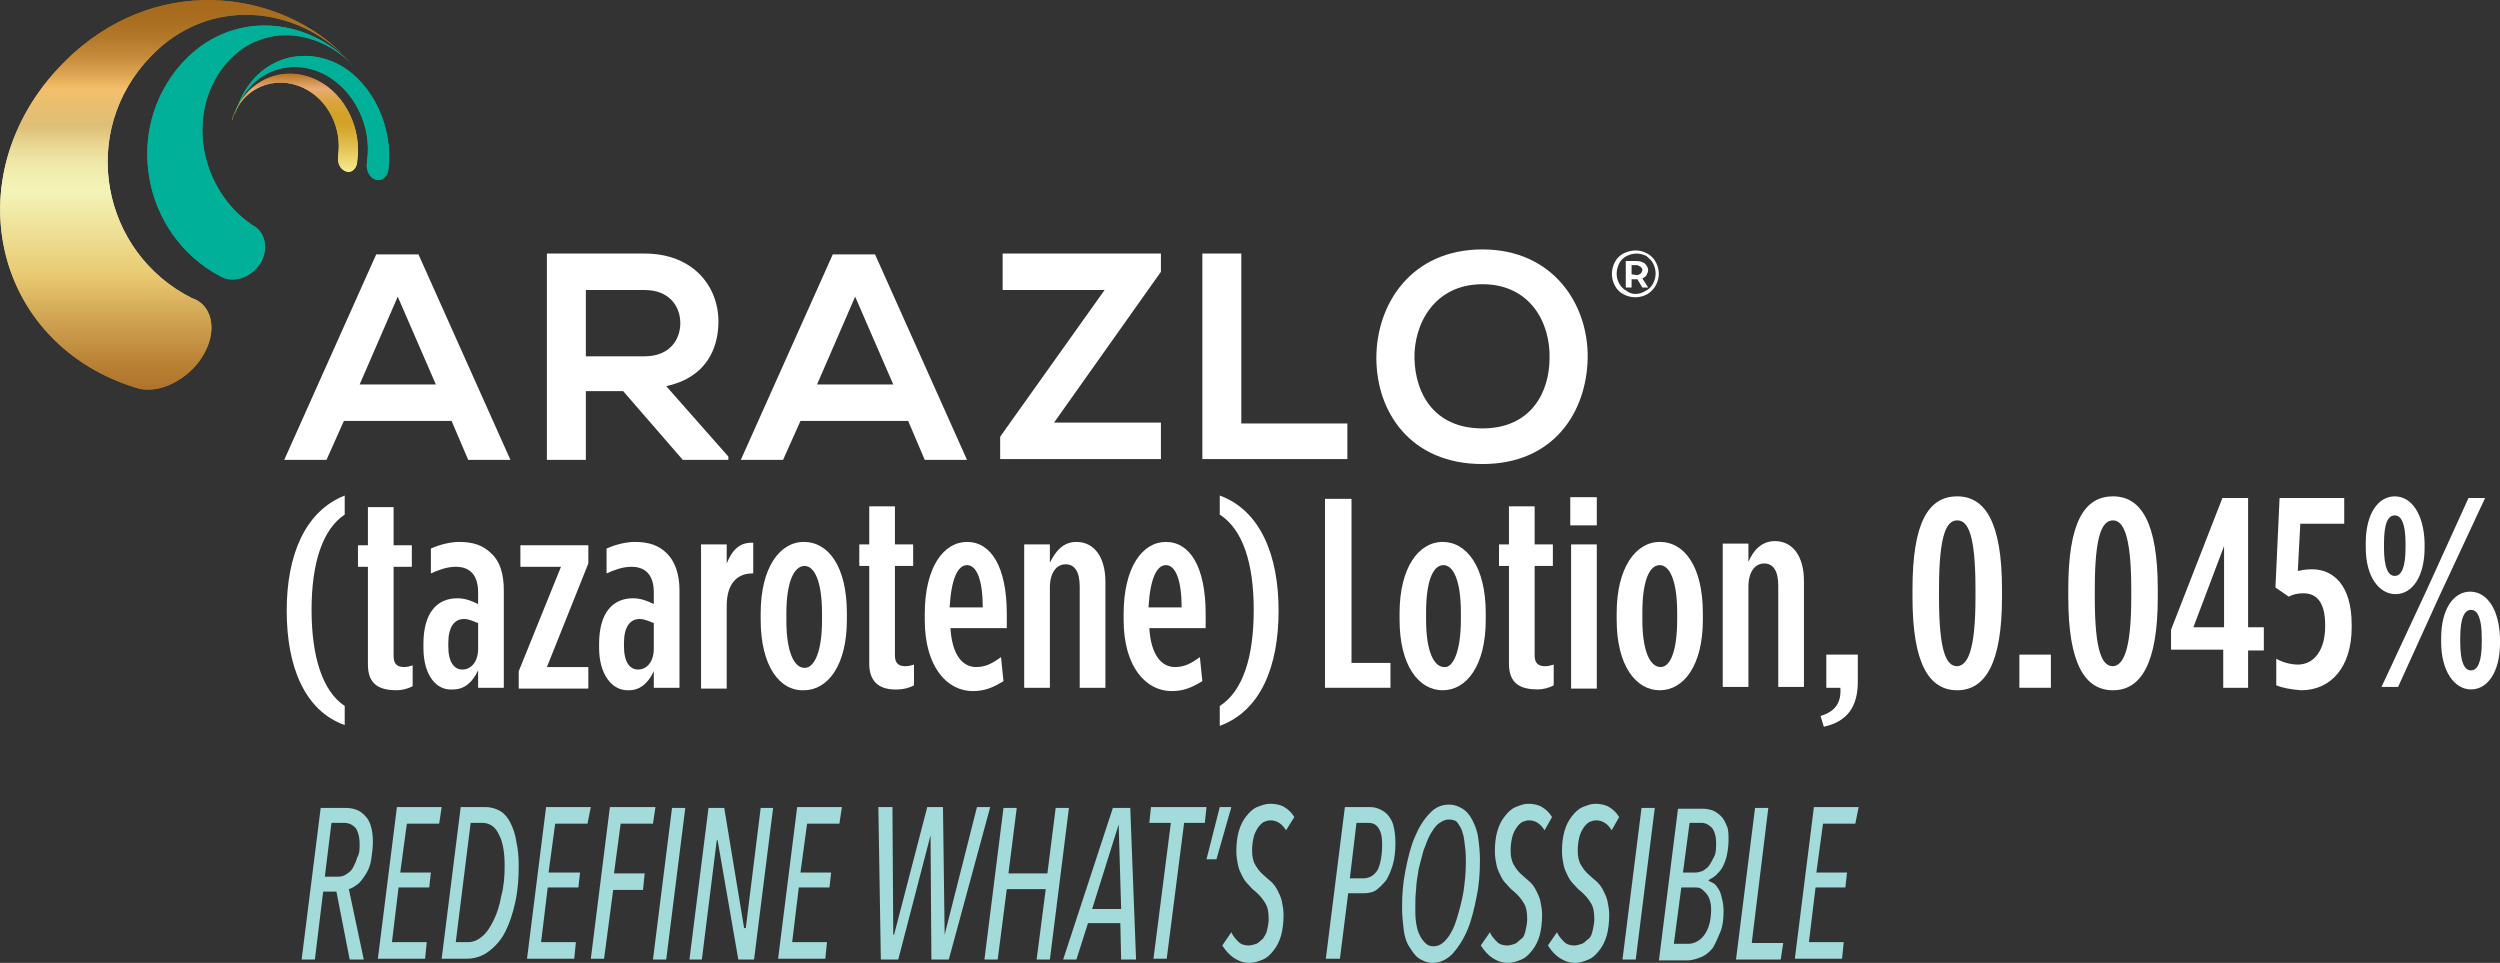 <?xml version="1.0" encoding="utf-8"?>
<!-- Generator: Adobe Illustrator 24.3.0, SVG Export Plug-In . SVG Version: 6.00 Build 0)  -->
<svg version="1.1" id="Layer_1" xmlns="http://www.w3.org/2000/svg" xmlns:xlink="http://www.w3.org/1999/xlink" x="0px" y="0px"
	 viewBox="0 0 301.7 116.2" style="enable-background:new 0 0 301.7 116.2;" xml:space="preserve">
<rect x="0" y="0" width="301.7" height="116.2" fill="#333333" stroke="none"/>
<style type="text/css">
	.st0{fill:#FFFFFF;}
	.st1{fill:url(#SVGID_1_);}
	.st2{fill:#00B098;}
	.st3{fill:url(#SVGID_2_);}
	.st4{fill:url(#SVGID_3_);}
	.st5{fill:url(#SVGID_4_);}
	.st6{fill:#A3DADA;}
</style>
<g id="Layer_1_1_">
</g>
<g id="Layer_2_1_">
</g>
<g id="Layer_3">
	<g>
		<path class="st0" d="M34.6,73.7c0-6.7,2.2-12,7-13.9v2.3c-2.7,1.8-4,5.9-4,11.5c0,5.6,1.3,9.8,4,11.6v2.3
			C36.8,85.8,34.6,80.5,34.6,73.7z"/>
		<path class="st0" d="M44.4,80.2l0-11.8h-1.2v-2.6h1.2v-4.6h3.1v4.6h2.2v2.6h-2.2l0,10.8c0,1,0.5,1.3,1.3,1.3c0.3,0,0.7-0.1,1-0.2
			v2.5c-0.5,0.3-1.3,0.5-1.9,0.5C45.9,83.3,44.4,82.7,44.4,80.2z"/>
		<path class="st0" d="M51.1,78.2v-0.5c0-3.7,1.6-5.5,4.1-5.5c0.9,0,1.7,0.3,2.5,0.7v-1.4c0-2-0.9-3.1-2.7-3.1c-1.1,0-2.1,0.4-3,0.8
			v-3c1.1-0.5,2.4-0.8,3.4-0.8c1.7,0,2.9,0.4,3.9,1.4c1,0.9,1.5,2.4,1.5,4.4l0,11.8h-3.1v-2.1c-0.7,1.5-1.7,2.3-3,2.3
			C52.6,83.4,51.1,81.4,51.1,78.2z M57.7,78.3v-3.1c-0.5-0.2-1.1-0.5-1.7-0.5c-1.2,0-1.9,1-1.9,2.9V78c0,1.9,0.7,2.8,1.7,2.8
			C56.9,80.8,57.7,79.8,57.7,78.3z"/>
		<path class="st0" d="M62.6,81l5.1-12.6h-4.9v-2.6l8.2,0v2.2L66,80.5H71v2.6l-8.4,0L62.6,81z"/>
		<path class="st0" d="M72.3,78.2v-0.5c0-3.7,1.6-5.5,4.1-5.5c0.9,0,1.7,0.3,2.5,0.7v-1.4c0-2-0.9-3.1-2.7-3.1c-1.1,0-2.1,0.4-3,0.8
			v-3c1.1-0.5,2.4-0.8,3.4-0.8c1.7,0,2.9,0.4,3.9,1.4c0.9,0.9,1.5,2.4,1.5,4.4v11.8h-3.1V81c-0.7,1.5-1.7,2.3-3,2.3
			C73.8,83.4,72.3,81.3,72.3,78.2z M78.9,78.3v-3.1c-0.5-0.2-1.1-0.5-1.7-0.5c-1.2,0-1.9,1-1.9,2.9V78c0,1.9,0.7,2.8,1.7,2.8
			C78.1,80.8,78.9,79.8,78.9,78.3z"/>
		<path class="st0" d="M84.6,65.7h3.1V68c0.6-1.5,1.5-2.6,3.2-2.5v3.7h-0.1c-1.9,0-3.1,1.3-3.1,3.9l0,10h-3.1L84.6,65.7z"/>
		<path class="st0" d="M91.8,74.8V74c0-5.5,2.3-8.6,5.2-8.6c3,0,5.2,3,5.2,8.6v0.8c0,5.5-2.3,8.5-5.2,8.5
			C94.1,83.4,91.8,80.4,91.8,74.8z M99.2,74.9V74c0-3.8-0.9-5.7-2.1-5.7c-1.3,0-2.2,2-2.2,5.7v0.9c0,3.7,0.9,5.7,2.2,5.7
			C98.3,80.6,99.2,78.6,99.2,74.9z"/>
		<path class="st0" d="M104.9,80.1l0-11.8h-1.2v-2.6h1.2v-4.6h3.1v4.6h2.2v2.6H108l0,10.8c0,1,0.5,1.3,1.3,1.3c0.3,0,0.7-0.1,1-0.2
			v2.5c-0.5,0.3-1.3,0.5-1.9,0.5C106.5,83.3,104.9,82.6,104.9,80.1z"/>
		<path class="st0" d="M111.6,74.8v-0.7c0-5.7,2.3-8.7,5.1-8.7c2.9,0,4.8,3,4.8,8.7v1.7h-6.8c0.2,3.3,1.5,4.7,3.1,4.7
			c1.1,0,1.9-0.4,3-1.2l0.3,2.9c-1.3,0.8-2.3,1.2-3.7,1.2C114.3,83.4,111.6,80.5,111.6,74.8z M118.6,73.3c0-3.2-0.7-5.1-1.9-5.1
			c-1.1,0-1.9,1.6-2.1,5.1H118.6z"/>
		<path class="st0" d="M123.6,65.7h3.1v2.2c0.7-1.4,1.6-2.5,3.2-2.5c2.2,0,3.5,1.9,3.5,4.8l0,12.8h-3.1l0-12.2
			c0-1.8-0.6-2.7-1.7-2.7c-1.1,0-1.9,1-1.9,2.8l0,12.1h-3.1L123.6,65.7z"/>
		<path class="st0" d="M135.6,74.8v-0.7c0-5.7,2.3-8.7,5.1-8.7c2.9,0,4.8,3,4.8,8.7v1.7h-6.8c0.2,3.3,1.5,4.7,3.1,4.7
			c1.1,0,1.9-0.4,3-1.2l0.3,2.9c-1.3,0.8-2.3,1.2-3.7,1.2C138.3,83.4,135.6,80.5,135.6,74.8z M142.6,73.3c0-3.2-0.7-5.1-1.9-5.1
			c-1.1,0-1.9,1.6-2.1,5.1H142.6z"/>
		<path class="st0" d="M147.2,85.2c2.8-1.8,4.1-5.9,4.1-11.6c0-5.6-1.3-9.7-4.1-11.5v-2.3c4.9,1.8,7.1,7.2,7.1,13.9
			c0,6.8-2.2,12.1-7.1,13.9L147.2,85.2z"/>
		<path class="st0" d="M159.9,60.2h3.2l0,19.8h4.7v3l-7.9,0L159.9,60.2z"/>
		<path class="st0" d="M168.9,74.8V74c0-5.5,2.3-8.6,5.2-8.6s5.2,3,5.2,8.6v0.8c0,5.5-2.3,8.5-5.2,8.5S168.9,80.3,168.9,74.8z
			 M176.3,74.8v-0.9c0-3.8-0.9-5.7-2.1-5.7c-1.3,0-2.1,2-2.1,5.7v0.9c0,3.7,0.9,5.7,2.2,5.7C175.4,80.6,176.3,78.5,176.3,74.8z"/>
		<path class="st0" d="M182.1,80.1l0-11.8h-1.2v-2.6h1.2v-4.6h3.1v4.6h2.2v2.6h-2.2l0,10.8c0,1,0.5,1.3,1.3,1.3c0.3,0,0.7-0.1,1-0.2
			v2.5c-0.5,0.3-1.3,0.5-1.9,0.5C183.6,83.2,182.1,82.6,182.1,80.1z"/>
		<path class="st0" d="M189.5,60h3.2v3.4h-3.2V60z M189.6,65.7h3.1l0,17.4h-3.1L189.6,65.7z"/>
		<path class="st0" d="M195.1,74.8V74c0-5.5,2.3-8.6,5.2-8.6c3,0,5.2,3,5.2,8.6v0.8c0,5.5-2.3,8.5-5.2,8.5S195.1,80.3,195.1,74.8z
			 M202.4,74.8v-0.9c0-3.8-0.9-5.7-2.1-5.7c-1.3,0-2.1,2-2.1,5.7v0.9c0,3.7,0.9,5.7,2.2,5.7C201.6,80.5,202.4,78.5,202.4,74.8z"/>
		<path class="st0" d="M207.9,65.6h3.1v2.2c0.6-1.4,1.6-2.5,3.2-2.5c2.2,0,3.5,1.9,3.5,4.8l0,12.8h-3.1l0-12.2
			c0-1.8-0.6-2.7-1.7-2.7c-1.1,0-1.9,1-1.9,2.8l0,12.1h-3.1L207.9,65.6z"/>
		<path class="st0" d="M219.7,86.4c2.1-0.6,2.5-2,2.4-3.4h-1.7v-4h3.8v3.3c0,3-1.3,4.8-4.1,5.4L219.7,86.4z"/>
		<path class="st0" d="M230.8,72.1v-1c0-8,1.9-11.2,5.4-11.2c3.4,0,5.4,3.2,5.4,11.2v1c0,7.9-2,11.2-5.4,11.2
			C232.8,83.3,230.8,80.1,230.8,72.1z M238.4,72.1v-1c0-6.6-0.9-8.3-2.2-8.3c-1.3,0-2.2,1.7-2.2,8.3v1c0,6.6,0.9,8.3,2.2,8.3
			C237.4,80.3,238.4,78.7,238.4,72.1z"/>
		<path class="st0" d="M243.7,79h3.8v4h-3.8V79z"/>
		<path class="st0" d="M249.6,72.1v-1c0-8,1.9-11.2,5.4-11.2c3.4,0,5.4,3.2,5.4,11.2v1c0,7.9-2,11.2-5.4,11.2
			C251.6,83.3,249.6,80.1,249.6,72.1z M257.2,72.1v-1c0-6.6-1-8.3-2.2-8.3c-1.3,0-2.2,1.7-2.2,8.3v1c0,6.6,0.9,8.3,2.2,8.3
			C256.2,80.3,257.2,78.6,257.2,72.1z"/>
		<path class="st0" d="M268.4,78.4H262V76l6.2-15.9h3.1l0,15.6h1.9v2.8h-1.9V83h-3V78.4z M268.4,75.7l0-9.8l-3.7,9.8H268.4z"/>
		<path class="st0" d="M274.7,82.7v-3.2c0.7,0.4,1.7,0.7,2.6,0.7c2,0,3.3-1.8,3.3-4.6v-0.2c0-2.8-1.1-3.8-2.6-3.8
			c-0.7,0-1.2,0.1-1.8,0.4l-1.6-1.1l0.5-10.8h7.8v3.1h-5.3l-0.3,5.7c0.5-0.1,1-0.2,1.7-0.2c2.5,0,4.8,1.8,4.8,6.7v0.3
			c0,4.8-2.5,7.6-6.1,7.6C276.4,83.2,275.4,83,274.7,82.7z"/>
		<path class="st0" d="M285.5,66.1v-0.6c0-3.5,1.5-5.6,3.5-5.6s3.5,2.1,3.6,5.6v0.6c0,3.5-1.5,5.6-3.5,5.6S285.5,69.6,285.5,66.1z
			 M297.9,60.1h2l-5.5,11.8l-5,11h-2l5.5-11.8L297.9,60.1z M287.7,65.6v0.5c0,2.4,0.5,3.4,1.3,3.4s1.3-1,1.3-3.4v-0.5
			c0-2.4-0.5-3.4-1.3-3.4S287.7,63.1,287.7,65.6z M294.6,77.5V77c0-3.5,1.5-5.6,3.5-5.6s3.5,2.1,3.6,5.6v0.6c0,3.5-1.5,5.6-3.5,5.6
			S294.6,81,294.6,77.5z M299.5,77.5V77c0-2.4-0.5-3.4-1.3-3.4c-0.8,0-1.3,1-1.3,3.4v0.5c0,2.4,0.5,3.4,1.3,3.4
			C299,80.9,299.5,79.9,299.5,77.5z"/>
	</g>
	<g>
		<path class="st0" d="M54.5,50.8h-13l-2.1,4.7h-5.1l11.1-24.8h5.1l11.1,24.8h-5.1L54.5,50.8z M48,35.8l-4.6,10.6h9.2L48,35.8z"/>
		<path class="st0" d="M88,55.5h-5.6l-7.2-8.3h-4.5v8.3H66V30.6c3.9,0,7.9,0,11.8,0c5.8,0,8.9,3.9,8.9,8.2c0,3.4-1.6,6.8-6.3,7.8
			l7.5,8.5V55.5z M70.7,35v8h7.1c3,0,4.3-2,4.3-4c0-2-1.3-4-4.3-4L70.7,35L70.7,35z"/>
		<path class="st0" d="M109.6,50.8h-13l-2.1,4.7h-5.1l11.1-24.8h5.1l11.1,24.8h-5.1L109.6,50.8z M103.2,35.8l-4.6,10.6h9.2
			L103.2,35.8z"/>
		<path class="st0" d="M121,30.6h19.1v2.2L127.2,51h12.9v4.4h-19.4v-2.7L133.3,35H121L121,30.6L121,30.6z"/>
		<path class="st0" d="M149.8,30.6v20.5h12.8v4.3h-17.5V30.6H149.8z"/>
		<path class="st0" d="M191.6,43.2c-0.1,6.4-4,12.8-12.7,12.8s-12.8-6.3-12.8-12.8s4.2-13.1,12.8-13.1
			C187.4,30.1,191.7,36.7,191.6,43.2z M170.7,43.3c0.1,4.1,2.3,8.4,8.2,8.4s8.1-4.4,8.1-8.5c0.1-4.2-2.3-8.9-8.1-8.9
			S170.6,39.1,170.7,43.3z"/>
	</g>
	<g>
		
			<linearGradient id="SVGID_1_" gradientUnits="userSpaceOnUse" x1="20.889" y1="70.925" x2="20.889" y2="118.002" gradientTransform="matrix(1 0 0 -1 0 118)">
			<stop  offset="0" style="stop-color:#AF7329"/>
			<stop  offset="6.630000e-02" style="stop-color:#B98135"/>
			<stop  offset="0.191" style="stop-color:#D2A654"/>
			<stop  offset="0.293" style="stop-color:#E9C971"/>
			<stop  offset="0.507" style="stop-color:#F4F3B7"/>
			<stop  offset="0.547" style="stop-color:#F2EFB2"/>
			<stop  offset="0.591" style="stop-color:#EEE5A5"/>
			<stop  offset="0.637" style="stop-color:#E7D38F"/>
			<stop  offset="0.677" style="stop-color:#DEBF76"/>
			<stop  offset="0.737" style="stop-color:#EABF70"/>
			<stop  offset="0.772" style="stop-color:#F4BF6B"/>
			<stop  offset="0.806" style="stop-color:#DEA755"/>
			<stop  offset="0.852" style="stop-color:#C68C3C"/>
			<stop  offset="0.9" style="stop-color:#B5792B"/>
			<stop  offset="0.948" style="stop-color:#AA6E20"/>
			<stop  offset="1" style="stop-color:#A76A1D"/>
		</linearGradient>
		<path class="st1" d="M8.9,6.4C-5.7,19.6-1.6,41,16.1,46.7l0,0c0.1,0,0.2,0.1,0.3,0.1c2.7,0.9,6.4-1,8.1-3.9c1.7-2.8,1.2-5.8-1-6.8
			c-0.1,0-0.2-0.1-0.3-0.1l0,0C12.2,30.5,9.4,15.9,18.2,6.8c7-7.3,17.5-6.1,23.6,0.2c0,0-0.1-0.1-0.1-0.1C34-1.1,19.6-3.2,8.9,6.4z"
			/>
		<path class="st2" d="M21.9,7.7c-7.1,8-4.7,20.6,4.6,25.6l0,0c0.1,0,0.1,0.1,0.2,0.1c1.5,0.8,3.6,0.1,4.7-1.6
			c1-1.6,0.7-3.6-0.7-4.5c-0.1,0-0.1-0.1-0.2-0.1v0c-6.4-4.3-8.1-13.5-3.4-19.3c4.1-5.1,11-4.6,15.4-0.1c0,0,0-0.1-0.1-0.1
			C37,2,27.8,1.1,21.9,7.7z"/>
		<path class="st2" d="M41.1,7.9c4,2.3,6.3,7.5,5.8,12.3h0c0,0,0,0.1,0,0.1c-0.1,1-0.8,1.6-1.5,1.4c-0.8-0.2-1.3-1.2-1.1-2.2
			c0,0,0-0.1,0-0.1l0,0c0.6-4.1-1.5-8.5-5.1-10.4c-4.2-2.2-9.3-0.4-10.8,4.8c0,0,0-0.1,0-0.1C30.2,7.3,36.2,5.2,41.1,7.9z"/>
		
			<linearGradient id="SVGID_2_" gradientUnits="userSpaceOnUse" x1="35.672" y1="97.283" x2="35.672" y2="109.097" gradientTransform="matrix(1 0 0 -1 0 118)">
			<stop  offset="0" style="stop-color:#F8EB90"/>
			<stop  offset="4.040000e-02" style="stop-color:#F4E485"/>
			<stop  offset="0.257" style="stop-color:#E2C051"/>
			<stop  offset="0.419" style="stop-color:#D6A931"/>
			<stop  offset="0.509" style="stop-color:#D2A125"/>
			<stop  offset="0.588" style="stop-color:#D3A229"/>
			<stop  offset="0.661" style="stop-color:#D7A334"/>
			<stop  offset="0.734" style="stop-color:#DCA647"/>
			<stop  offset="0.804" style="stop-color:#E4A962"/>
			<stop  offset="0.844" style="stop-color:#EAAC74"/>
			<stop  offset="0.931" style="stop-color:#CD8E49"/>
			<stop  offset="1" style="stop-color:#B57424"/>
		</linearGradient>
		<path class="st3" d="M38.3,9.7c3.4,1.7,5.4,5.9,4.8,9.8l0,0c0,0,0,0.1,0,0.1c-0.1,0.8-0.7,1.3-1.3,1.1c-0.7-0.2-1.1-1-1-1.8
			c0,0,0-0.1,0-0.1l0,0c0.5-3.3-1.2-6.8-4.2-8.2c-3.4-1.6-7.4-0.1-8.6,3.9c0,0,0-0.1,0-0.1C29.6,9.5,34.3,7.7,38.3,9.7z"/>
	</g>
	<g>
		
			<linearGradient id="SVGID_3_" gradientUnits="userSpaceOnUse" x1="20.889" y1="70.925" x2="20.889" y2="118.002" gradientTransform="matrix(1 0 0 -1 0 118)">
			<stop  offset="0" style="stop-color:#AF7329"/>
			<stop  offset="6.630000e-02" style="stop-color:#B98135"/>
			<stop  offset="0.191" style="stop-color:#D2A654"/>
			<stop  offset="0.293" style="stop-color:#E9C971"/>
			<stop  offset="0.507" style="stop-color:#F4F3B7"/>
			<stop  offset="0.547" style="stop-color:#F2EFB2"/>
			<stop  offset="0.591" style="stop-color:#EEE5A5"/>
			<stop  offset="0.637" style="stop-color:#E7D38F"/>
			<stop  offset="0.677" style="stop-color:#DEBF76"/>
			<stop  offset="0.737" style="stop-color:#EABF70"/>
			<stop  offset="0.772" style="stop-color:#F4BF6B"/>
			<stop  offset="0.806" style="stop-color:#DEA755"/>
			<stop  offset="0.852" style="stop-color:#C68C3C"/>
			<stop  offset="0.9" style="stop-color:#B5792B"/>
			<stop  offset="0.948" style="stop-color:#AA6E20"/>
			<stop  offset="1" style="stop-color:#A76A1D"/>
		</linearGradient>
		<path class="st4" d="M8.9,6.4C-5.7,19.6-1.6,41,16.1,46.7l0,0c0.1,0,0.2,0.1,0.3,0.1c2.7,0.9,6.4-1,8.1-3.9c1.7-2.8,1.2-5.8-1-6.8
			c-0.1,0-0.2-0.1-0.3-0.1l0,0C12.2,30.5,9.4,15.9,18.2,6.8c7-7.3,17.5-6.1,23.6,0.2c0,0-0.1-0.1-0.1-0.1C34-1.1,19.6-3.2,8.9,6.4z"
			/>
		<path class="st2" d="M21.9,7.7c-7.1,8-4.7,20.6,4.6,25.6l0,0c0.1,0,0.1,0.1,0.2,0.1c1.5,0.8,3.6,0.1,4.7-1.6
			c1-1.6,0.7-3.6-0.7-4.5c-0.1,0-0.1-0.1-0.2-0.1v0c-6.4-4.3-8.1-13.5-3.4-19.3c4.1-5.1,11-4.6,15.4-0.1c0,0,0-0.1-0.1-0.1
			C37,2,27.8,1.1,21.9,7.7z"/>
		<path class="st2" d="M41.1,7.9c4,2.3,6.3,7.5,5.8,12.3h0c0,0,0,0.1,0,0.1c-0.1,1-0.8,1.6-1.5,1.4c-0.8-0.2-1.3-1.2-1.1-2.2
			c0,0,0-0.1,0-0.1l0,0c0.6-4.1-1.5-8.5-5.1-10.4c-4.2-2.2-9.3-0.4-10.8,4.8c0,0,0-0.1,0-0.1C30.2,7.3,36.2,5.2,41.1,7.9z"/>
		
			<linearGradient id="SVGID_4_" gradientUnits="userSpaceOnUse" x1="35.672" y1="97.283" x2="35.672" y2="109.097" gradientTransform="matrix(1 0 0 -1 0 118)">
			<stop  offset="0" style="stop-color:#F8EB90"/>
			<stop  offset="4.040000e-02" style="stop-color:#F4E485"/>
			<stop  offset="0.257" style="stop-color:#E2C051"/>
			<stop  offset="0.419" style="stop-color:#D6A931"/>
			<stop  offset="0.509" style="stop-color:#D2A125"/>
			<stop  offset="0.588" style="stop-color:#D3A229"/>
			<stop  offset="0.661" style="stop-color:#D7A334"/>
			<stop  offset="0.734" style="stop-color:#DCA647"/>
			<stop  offset="0.804" style="stop-color:#E4A962"/>
			<stop  offset="0.844" style="stop-color:#EAAC74"/>
			<stop  offset="0.931" style="stop-color:#CD8E49"/>
			<stop  offset="1" style="stop-color:#B57424"/>
		</linearGradient>
		<path class="st5" d="M38.3,9.7c3.4,1.7,5.4,5.9,4.8,9.8l0,0c0,0,0,0.1,0,0.1c-0.1,0.8-0.7,1.3-1.3,1.1c-0.7-0.2-1.1-1-1-1.8
			c0,0,0-0.1,0-0.1l0,0c0.5-3.3-1.2-6.8-4.2-8.2c-3.4-1.6-7.4-0.1-8.6,3.9c0,0,0-0.1,0-0.1C29.6,9.5,34.3,7.7,38.3,9.7z"/>
	</g>
	<path class="st0" d="M198.8,30.6c0.4,0.2,0.8,0.6,1,1c0.8,1.4,0.3,3.1-1,3.9c-0.9,0.5-2,0.5-2.9,0c-0.4-0.2-0.8-0.6-1-1
		c-0.5-0.9-0.5-2,0-2.9c0.2-0.4,0.6-0.8,1-1C196.9,30.1,197.9,30.1,198.8,30.6L198.8,30.6z M198.6,35.1c0.4-0.2,0.7-0.5,0.9-0.9
		c0.2-0.4,0.3-0.8,0.3-1.2c0-0.4-0.1-0.8-0.3-1.2c-0.2-0.4-0.5-0.6-0.8-0.9c-0.4-0.2-0.8-0.3-1.2-0.3c-0.4,0-0.8,0.1-1.2,0.3
		c-0.4,0.2-0.7,0.5-0.9,0.9c-0.4,0.8-0.4,1.7,0,2.4c0.2,0.4,0.5,0.7,0.9,0.9C196.9,35.6,197.8,35.6,198.6,35.1z M198.7,33.2
		c-0.1,0.2-0.3,0.3-0.5,0.4l0.7,1.1h-0.7l-0.6-1h-0.7v1h-0.7v-3.2h1.3c0.4,0,0.7,0.1,1,0.3c0.2,0.2,0.4,0.5,0.4,0.8
		C198.9,32.8,198.8,33,198.7,33.2L198.7,33.2z M197.5,33.2c0.2,0,0.4-0.1,0.5-0.2c0.1-0.1,0.2-0.3,0.2-0.4c0-0.2-0.1-0.3-0.2-0.4
		c-0.2-0.1-0.3-0.2-0.5-0.2h-0.6v1.1L197.5,33.2z"/>
</g>
<g id="ARTWORK">
</g>
<g id="New">
</g>
<g id="Graphics">
</g>
<g id="Text">
	<g>
		<path class="st6" d="M45,101.6c0,0.7-0.1,1.4-0.2,2.1s-0.3,1.2-0.6,1.7c-0.3,0.5-0.6,0.9-0.9,1.2c-0.4,0.3-0.8,0.6-1.2,0.7
			l1.8,8.5h-1.7l-1.6-8.2H39l-1,8.2h-1.6l2.3-18.3h3c1,0,1.8,0.3,2.4,1C44.7,99.1,45,100.2,45,101.6z M43.4,101.9
			c0-0.9-0.2-1.6-0.5-2c-0.4-0.4-0.8-0.6-1.4-0.6H40l-0.8,6.5h1.6c0.4,0,0.7-0.1,1-0.3s0.6-0.4,0.8-0.8s0.4-0.8,0.5-1.2
			C43.4,103,43.4,102.5,43.4,101.9z"/>
		<path class="st6" d="M53,99.4h-3.9l-0.8,5.9H52l-0.2,1.8h-3.7l-0.8,6.6h4.2l-0.2,2h-5.7l2.3-18.3h5.4L53,99.4z"/>
		<path class="st6" d="M62.6,104.4c0,1.6-0.1,3-0.4,4.4s-0.7,2.6-1.2,3.6c-0.5,1-1.2,1.8-2,2.4c-0.8,0.6-1.7,0.9-2.7,0.9h-3
			l2.3-18.3h3c0.7,0,1.3,0.2,1.8,0.5s0.9,0.8,1.2,1.4c0.3,0.6,0.6,1.4,0.7,2.2C62.5,102.4,62.6,103.4,62.6,104.4z M60.9,104.5
			c0-1.6-0.2-2.9-0.7-3.8c-0.4-0.9-1.1-1.4-2-1.4h-1.4l-1.8,14.4h1.4c0.7,0,1.2-0.2,1.8-0.7s1-1.2,1.4-2c0.4-0.8,0.7-1.8,0.9-2.9
			C60.8,107,60.9,105.8,60.9,104.5z"/>
		<path class="st6" d="M70.9,99.4h-3.9l-0.8,5.9H70l-0.2,1.8h-3.7l-0.8,6.6h4.2l-0.2,2h-5.7l2.3-18.3h5.4L70.9,99.4z"/>
		<path class="st6" d="M78.8,99.4h-3.9l-0.8,6h3.7l-0.2,2h-3.6l-1.1,8.3h-1.6l2.3-18.3h5.5L78.8,99.4z"/>
		<path class="st6" d="M80.4,115.8h-1.6l2.3-18.3h1.6L80.4,115.8z"/>
		<path class="st6" d="M91,115.8h-1.9l-2.5-14.4h-0.1l-1.8,14.4h-1.5l2.3-18.3h1.9l2.4,14.5H90l1.8-14.5h1.5L91,115.8z"/>
		<path class="st6" d="M101.3,99.4h-3.9l-0.8,5.9h3.7l-0.2,1.8h-3.7l-0.8,6.6h4.2l-0.2,2h-5.7l2.3-18.3h5.4L101.3,99.4z"/>
		<path class="st6" d="M114.5,115.8h-2.1l-0.1-15h0l-3.9,15h-2.1L106,97.4h1.7l0.1,15.4h0.1l4-15.4h1.9l0.2,15.4h0l3.9-15.4h1.6
			L114.5,115.8z"/>
		<path class="st6" d="M126.7,115.8h-1.6l1.1-8.5h-4.7l-1.1,8.5h-1.6l2.3-18.3h1.6l-1,7.9h4.7l1-7.9h1.6L126.7,115.8z"/>
		<path class="st6" d="M135.3,115.8l-0.1-4.4h-3.9l-1.4,4.4h-1.6l6-18.3h2.1l0.7,18.3H135.3z M135,99.5L135,99.5l-3.2,10.2h3.5
			L135,99.5z"/>
		<path class="st6" d="M145.4,99.3h-2.5l-2.1,16.4h-1.6l2.1-16.4h-2.6l0.2-1.9h6.7L145.4,99.3z"/>
		<path class="st6" d="M147.2,97.4h1.4l-1.8,6.3h-1.2L147.2,97.4z"/>
		<path class="st6" d="M155.2,100.2c-0.5-0.8-1.1-1.2-1.9-1.2c-0.3,0-0.5,0.1-0.8,0.2c-0.3,0.2-0.5,0.4-0.7,0.7s-0.4,0.7-0.5,1.1
			s-0.2,1-0.2,1.6c0,0.7,0.1,1.3,0.4,1.8c0.3,0.5,0.6,0.9,1.1,1.3c0.3,0.3,0.6,0.5,0.9,0.8s0.5,0.6,0.7,1c0.2,0.4,0.4,0.8,0.5,1.3
			c0.1,0.5,0.2,1,0.2,1.6c0,0.9-0.1,1.8-0.3,2.5c-0.2,0.7-0.5,1.3-0.9,1.8s-0.8,0.9-1.3,1.1s-1,0.4-1.6,0.4c-0.7,0-1.3-0.2-1.9-0.6
			s-1-0.9-1.4-1.5l1.1-1.6c0.2,0.5,0.6,0.9,0.9,1.2s0.8,0.4,1.2,0.4c0.3,0,0.6-0.1,0.9-0.2s0.5-0.4,0.8-0.6c0.2-0.3,0.4-0.6,0.5-1
			s0.2-0.9,0.2-1.4c0-0.8-0.1-1.4-0.4-1.9s-0.7-1-1.3-1.5c-0.3-0.2-0.5-0.5-0.8-0.8c-0.3-0.3-0.5-0.6-0.7-1
			c-0.2-0.4-0.4-0.8-0.5-1.3c-0.1-0.5-0.2-1-0.2-1.7c0-0.9,0.1-1.7,0.3-2.4c0.2-0.7,0.5-1.3,0.9-1.8c0.4-0.5,0.8-0.9,1.3-1.1
			s1-0.4,1.6-0.4c0.6,0,1.2,0.1,1.7,0.4s0.9,0.7,1.2,1.2L155.2,100.2z"/>
		<path class="st6" d="M168.4,101.7c0,1-0.1,1.9-0.3,2.6s-0.5,1.4-0.8,1.9c-0.4,0.5-0.8,0.9-1.2,1.2s-1,0.4-1.6,0.4h-1.8l-1,7.9H160
			l2.3-18.3h3.1c0.4,0,0.8,0.1,1.2,0.3c0.4,0.2,0.7,0.4,1,0.8s0.5,0.8,0.6,1.3C168.3,100.3,168.4,100.9,168.4,101.7z M166.8,101.9
			c0-0.8-0.1-1.4-0.4-1.9c-0.3-0.5-0.7-0.7-1.3-0.7h-1.4l-0.8,6.7h1.6c0.8,0,1.4-0.4,1.8-1.1C166.6,104.2,166.8,103.2,166.8,101.9z"
			/>
		<path class="st6" d="M178.6,103.8c0,1.5-0.1,3-0.4,4.4c-0.3,1.5-0.6,2.8-1.1,4s-1.1,2.1-1.8,2.9c-0.7,0.7-1.5,1.1-2.4,1.1
			c-0.6,0-1.1-0.2-1.6-0.5c-0.5-0.3-0.8-0.8-1.2-1.4s-0.6-1.3-0.7-2.1s-0.2-1.7-0.2-2.7c0-1.5,0.1-2.9,0.4-4.4s0.6-2.8,1.1-4
			c0.5-1.2,1.1-2.2,1.8-2.9c0.7-0.8,1.5-1.1,2.4-1.1c0.6,0,1.1,0.2,1.6,0.5c0.5,0.3,0.9,0.8,1.2,1.4s0.6,1.3,0.7,2.2
			C178.5,101.9,178.6,102.8,178.6,103.8z M176.9,104.1c0-0.6,0-1.2-0.1-1.9s-0.1-1.2-0.3-1.7c-0.1-0.5-0.4-0.9-0.6-1.2
			s-0.6-0.4-1.1-0.4c-0.4,0-0.8,0.2-1.2,0.5c-0.4,0.3-0.7,0.8-1,1.3s-0.5,1.2-0.8,1.9c-0.2,0.7-0.4,1.5-0.6,2.3
			c-0.1,0.8-0.3,1.6-0.3,2.4c-0.1,0.8-0.1,1.6-0.1,2.3c0,0.6,0,1.2,0.1,1.8c0.1,0.6,0.2,1,0.4,1.4s0.4,0.7,0.7,1s0.6,0.4,1,0.4
			c0.6,0,1.1-0.3,1.6-0.9s0.9-1.4,1.2-2.4c0.3-1,0.6-2.1,0.8-3.2C176.8,106.3,176.9,105.2,176.9,104.1z"/>
		<path class="st6" d="M186.4,100.2c-0.5-0.8-1.1-1.2-1.9-1.2c-0.3,0-0.5,0.1-0.8,0.2c-0.3,0.2-0.5,0.4-0.7,0.7s-0.4,0.7-0.5,1.1
			s-0.2,1-0.2,1.6c0,0.7,0.1,1.3,0.4,1.8s0.6,0.9,1.1,1.3c0.3,0.3,0.6,0.5,0.9,0.8s0.5,0.6,0.7,1c0.2,0.4,0.4,0.8,0.5,1.3
			s0.2,1,0.2,1.6c0,0.9-0.1,1.8-0.3,2.5c-0.2,0.7-0.5,1.3-0.9,1.8s-0.8,0.9-1.3,1.1s-1,0.4-1.6,0.4c-0.7,0-1.3-0.2-1.9-0.6
			s-1-0.9-1.4-1.5l1.1-1.6c0.2,0.5,0.6,0.9,0.9,1.2s0.8,0.4,1.2,0.4c0.3,0,0.6-0.1,0.9-0.2s0.5-0.4,0.8-0.6s0.4-0.6,0.5-1
			s0.2-0.9,0.2-1.4c0-0.8-0.1-1.4-0.4-1.9s-0.7-1-1.3-1.5c-0.3-0.2-0.5-0.5-0.8-0.8s-0.5-0.6-0.7-1c-0.2-0.4-0.4-0.8-0.5-1.3
			c-0.1-0.5-0.2-1-0.2-1.7c0-0.9,0.1-1.7,0.3-2.4c0.2-0.7,0.5-1.3,0.9-1.8s0.8-0.9,1.3-1.1s1-0.4,1.5-0.4c0.6,0,1.2,0.1,1.7,0.4
			s0.9,0.7,1.2,1.2L186.4,100.2z"/>
		<path class="st6" d="M194.5,100.2c-0.5-0.8-1.1-1.2-1.9-1.2c-0.3,0-0.5,0.1-0.8,0.2c-0.3,0.2-0.5,0.4-0.7,0.7s-0.4,0.7-0.5,1.1
			s-0.2,1-0.2,1.6c0,0.7,0.1,1.3,0.4,1.8s0.6,0.9,1.1,1.3c0.3,0.3,0.6,0.5,0.9,0.8s0.5,0.6,0.7,1c0.2,0.4,0.4,0.8,0.5,1.3
			s0.2,1,0.2,1.6c0,0.9-0.1,1.8-0.3,2.5c-0.2,0.7-0.5,1.3-0.9,1.8s-0.8,0.9-1.3,1.1s-1,0.4-1.6,0.4c-0.7,0-1.3-0.2-1.9-0.6
			s-1-0.9-1.4-1.5l1.1-1.6c0.2,0.5,0.6,0.9,0.9,1.2s0.8,0.4,1.2,0.4c0.3,0,0.6-0.1,0.9-0.2s0.5-0.4,0.8-0.6s0.4-0.6,0.5-1
			s0.2-0.9,0.2-1.4c0-0.8-0.1-1.4-0.4-1.9s-0.7-1-1.3-1.5c-0.3-0.2-0.5-0.5-0.8-0.8s-0.5-0.6-0.7-1c-0.2-0.4-0.4-0.8-0.5-1.3
			c-0.1-0.5-0.2-1-0.2-1.7c0-0.9,0.1-1.7,0.3-2.4c0.2-0.7,0.5-1.3,0.9-1.8s0.8-0.9,1.3-1.1s1-0.4,1.5-0.4c0.6,0,1.2,0.1,1.7,0.4
			s0.9,0.7,1.2,1.2L194.5,100.2z"/>
		<path class="st6" d="M197.4,115.8h-1.6l2.3-18.3h1.6L197.4,115.8z"/>
		<path class="st6" d="M208.6,101.4c0,0.7-0.1,1.3-0.2,1.8c-0.1,0.5-0.3,1-0.5,1.4s-0.5,0.7-0.8,1s-0.6,0.4-0.9,0.6v0.1
			c0.2,0.1,0.4,0.2,0.6,0.3s0.4,0.4,0.6,0.7c0.2,0.3,0.3,0.7,0.4,1.1s0.2,0.9,0.2,1.5c0,1-0.1,1.9-0.4,2.6s-0.6,1.4-0.9,1.9
			c-0.4,0.5-0.9,0.9-1.4,1.1c-0.5,0.2-1.1,0.4-1.6,0.4h-3.5l2.3-18.3h3.1c0.4,0,0.7,0.1,1.1,0.2c0.4,0.2,0.7,0.4,1,0.7
			c0.3,0.3,0.5,0.7,0.7,1.2C208.6,100.1,208.6,100.7,208.6,101.4z M206.5,109.7c0-0.5-0.1-0.9-0.2-1.2c-0.1-0.3-0.3-0.6-0.5-0.8
			c-0.2-0.2-0.4-0.4-0.6-0.5s-0.5-0.1-0.7-0.1h-1.6l-0.9,6.8h1.7c0.8,0,1.5-0.4,2-1.1C206.2,112.1,206.5,111.1,206.5,109.7z
			 M207.1,101.7c0-0.8-0.2-1.4-0.5-1.8c-0.4-0.4-0.8-0.6-1.3-0.6h-1.4l-0.8,6h1.5c0.3,0,0.6-0.1,0.9-0.2c0.3-0.2,0.6-0.4,0.8-0.7
			s0.4-0.7,0.6-1.1S207.1,102.3,207.1,101.7z"/>
		<path class="st6" d="M214.9,115.8h-5.4l2.3-18.3h1.6l-2,16.3h3.8L214.9,115.8z"/>
		<path class="st6" d="M223.9,99.4h-3.9l-0.8,5.9h3.7l-0.2,1.8h-3.6l-0.8,6.6h4.2l-0.2,2h-5.7l2.3-18.3h5.4L223.9,99.4z"/>
	</g>
</g>
</svg>
